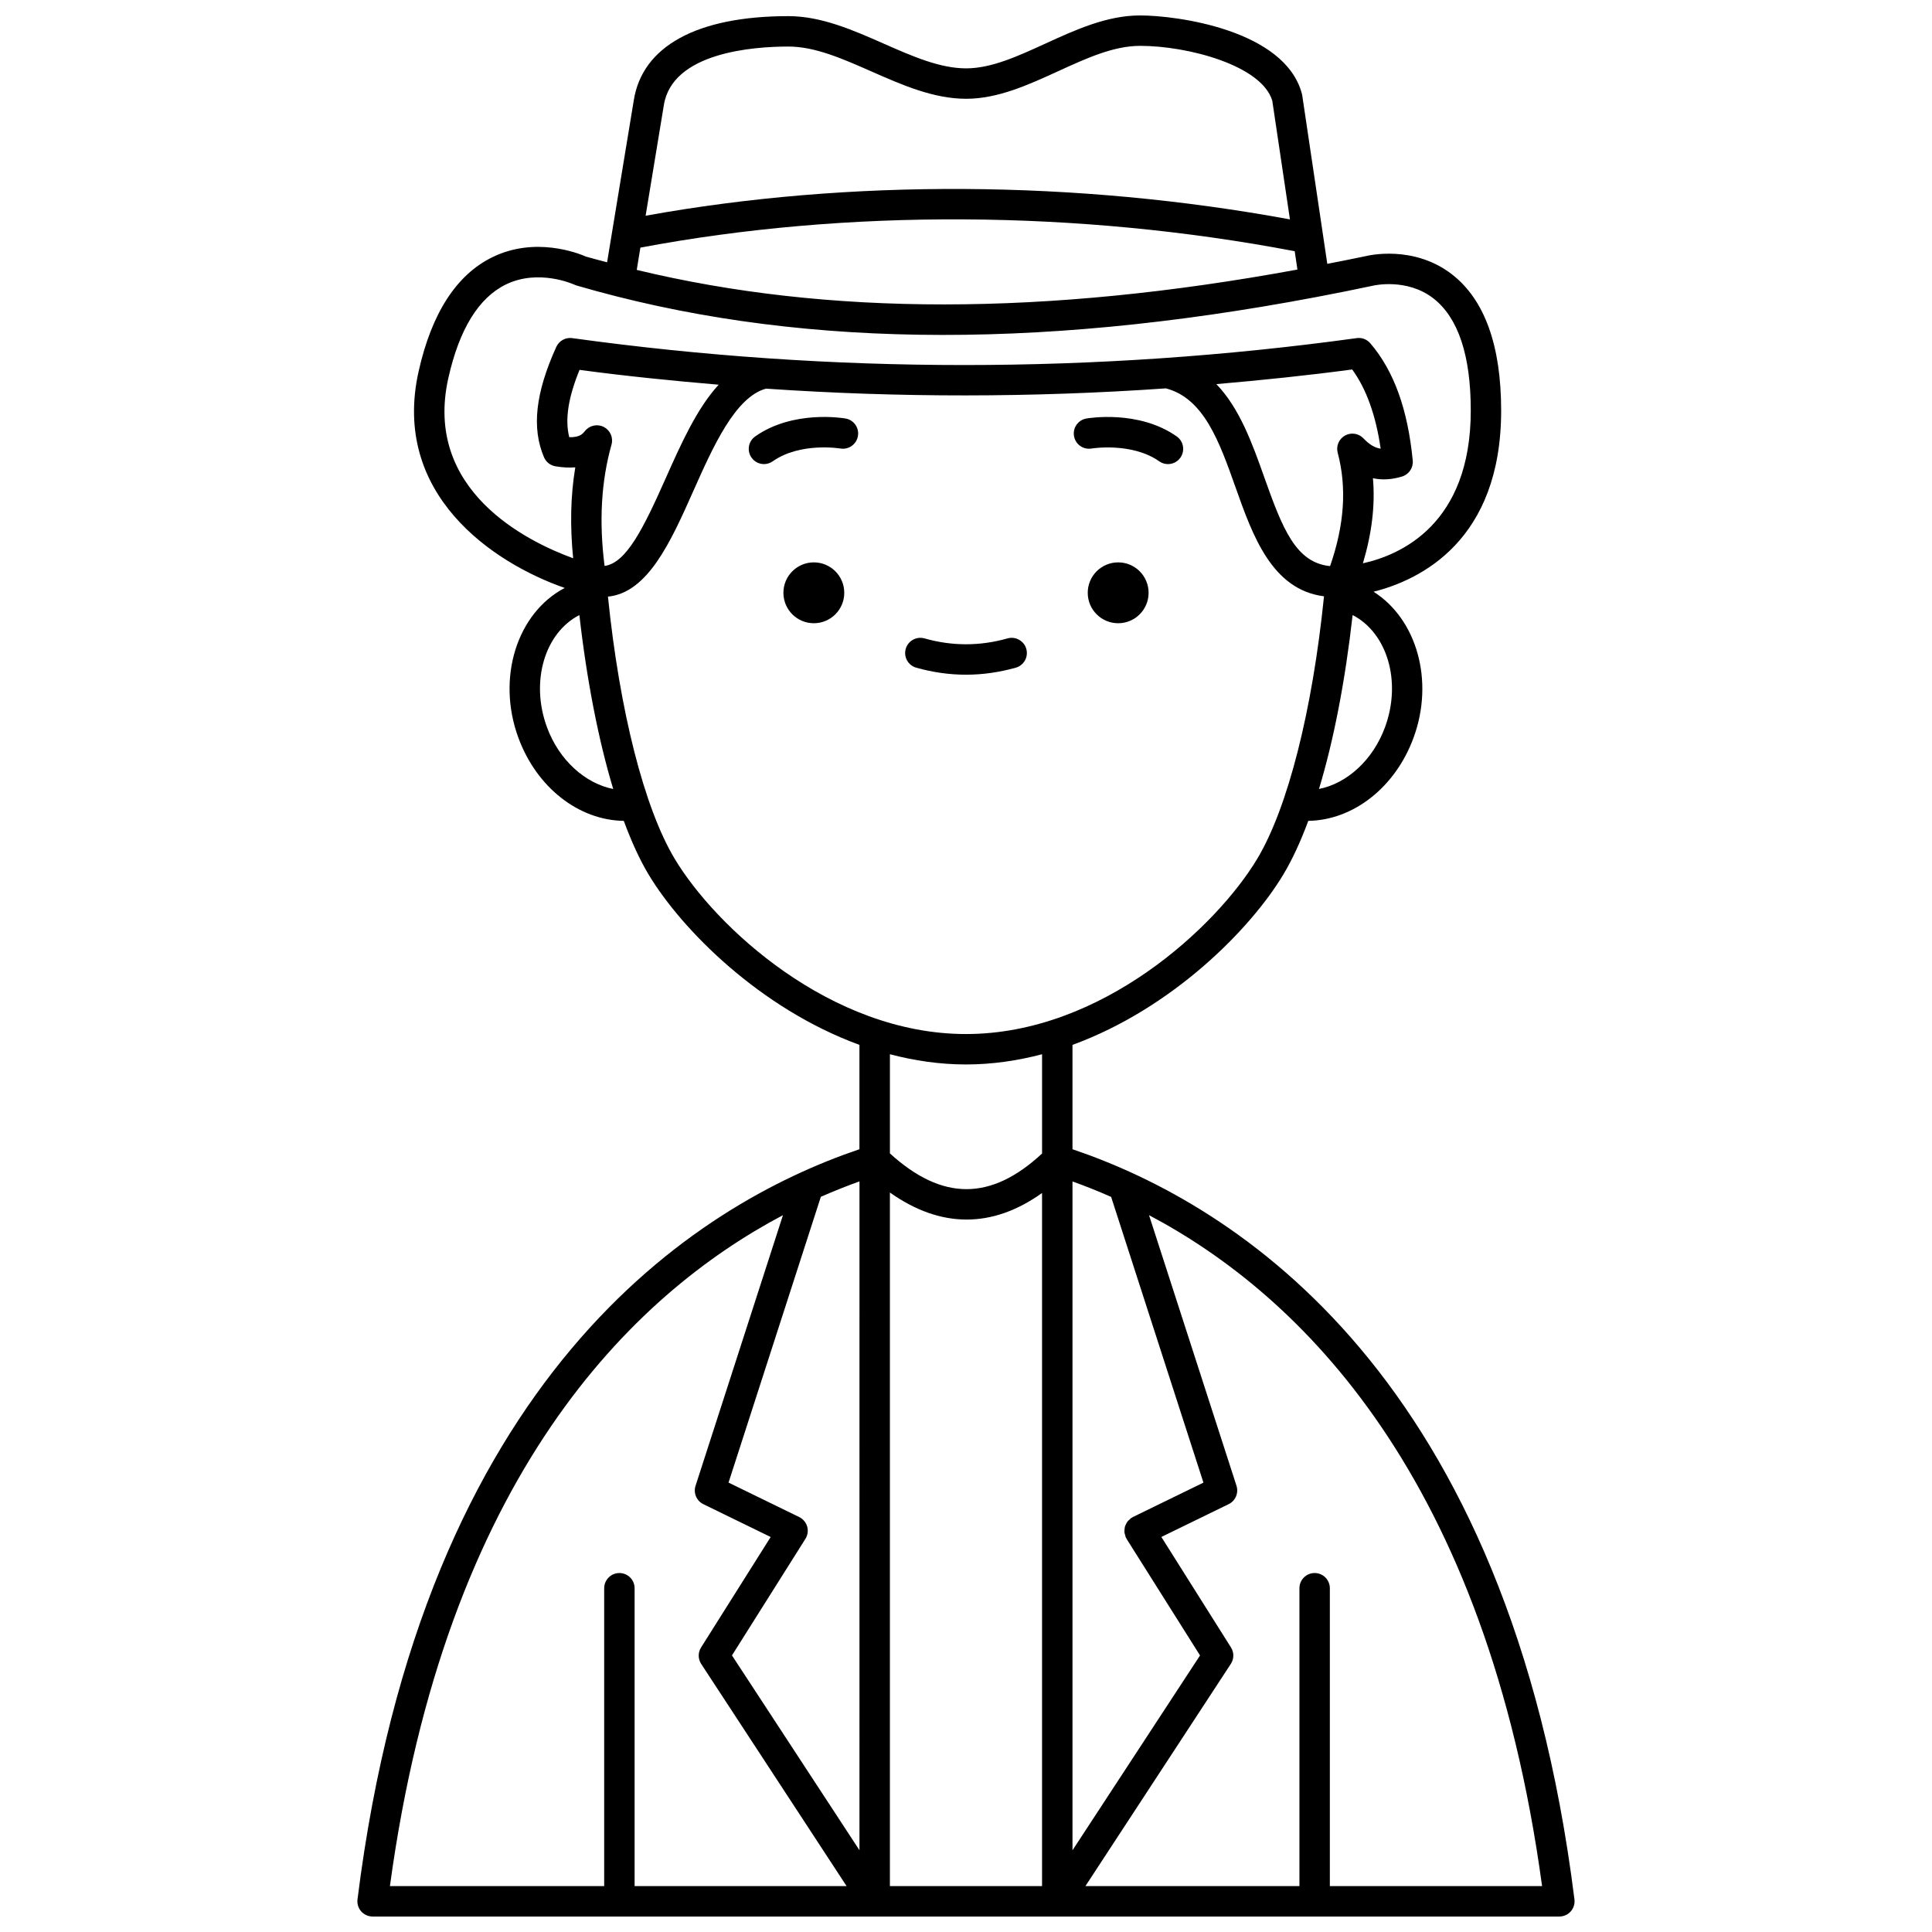 <?xml version="1.0" encoding="UTF-8"?>
<!-- Uploaded to: ICON Repo, www.svgrepo.com, Generator: ICON Repo Mixer Tools -->
<svg width="800px" height="800px" version="1.1" viewBox="144 144 512 512" xmlns="http://www.w3.org/2000/svg">
 <defs>
  <clipPath id="a">
   <path d="m238 148.09h324v503.81h-324z"/>
  </clipPath>
 </defs>
 <path d="m448.39 301.1c0 4.453-3.613 8.062-8.066 8.062-4.453 0-8.062-3.609-8.062-8.062 0-4.457 3.609-8.066 8.062-8.066 4.453 0 8.066 3.609 8.066 8.066"/>
 <path d="m433.3 262.86c0.094-0.02 10.672-1.707 17.902 3.394 0.707 0.5 1.516 0.738 2.32 0.738 1.266 0 2.516-0.594 3.297-1.711 1.281-1.824 0.848-4.336-0.973-5.621-10.059-7.09-23.387-4.844-23.953-4.746-2.195 0.387-3.656 2.477-3.269 4.668 0.387 2.195 2.473 3.664 4.676 3.277z"/>
 <path d="m367.74 301.1c0 4.453-3.613 8.062-8.066 8.062s-8.062-3.609-8.062-8.062c0-4.457 3.609-8.066 8.062-8.066s8.066 3.609 8.066 8.066"/>
 <path d="m368.09 254.91c-0.566-0.098-13.887-2.344-23.953 4.746-1.82 1.281-2.258 3.797-0.973 5.621 0.781 1.113 2.031 1.711 3.297 1.711 0.801 0 1.613-0.238 2.32-0.738 7.281-5.133 17.809-3.41 17.914-3.391 2.191 0.375 4.277-1.086 4.656-3.273 0.398-2.199-1.066-4.289-3.262-4.676z"/>
 <path d="m413.2 320.94c2.141-0.605 3.387-2.836 2.777-4.977-0.602-2.144-2.836-3.379-4.977-2.781-7.324 2.074-14.672 2.074-21.996 0-2.144-0.602-4.375 0.637-4.977 2.781-0.605 2.141 0.637 4.371 2.777 4.977 4.379 1.238 8.82 1.863 13.195 1.863 4.379 0 8.82-0.629 13.199-1.863z"/>
 <g clip-path="url(#a)">
  <path d="m428.22 448.56v-27.656c26.359-9.625 47.137-30.582 55.875-45.148 2.359-3.93 4.574-8.719 6.613-14.219 11.871-0.176 23.035-8.805 27.895-22.027 5.578-15.164 0.801-31.488-10.598-38.695 12.418-3.133 33.816-13.531 33.816-48.012 0-17.234-4.383-29.375-13.02-36.086-10.223-7.934-22.383-4.953-22.73-4.867-3.477 0.738-6.894 1.398-10.324 2.074l-6.641-44.648c-0.023-0.148-0.055-0.297-0.094-0.449-4.531-16.926-33.18-20.734-42.859-20.734-8.812 0-17.109 3.797-25.137 7.473-7.34 3.359-14.273 6.531-20.902 6.551h-0.074c-6.981 0-14.211-3.191-21.871-6.562-8.117-3.582-16.508-7.277-25.25-7.277-24.207 0-38.762 7.977-40.977 22.406l-5.711 34.66v0.004l-1.344 8.164c-1.859-0.5-3.734-0.969-5.578-1.504-2.133-0.934-13.449-5.375-24.75 0.117-9.551 4.633-16.152 14.82-19.617 30.27-7.293 32.523 19.543 50.73 38.715 57.418-12.613 6.606-18.133 23.793-12.285 39.695 4.867 13.242 16.047 21.875 27.938 22.031 2.039 5.531 4.242 10.332 6.574 14.215 8.742 14.57 29.516 35.523 55.875 45.148v27.656c-43.48 14.715-115.66 59.953-133.02 198.81-0.145 1.148 0.215 2.301 0.977 3.168 0.766 0.867 1.867 1.363 3.023 1.363h133.01 0.051 0.055 181.39c1.156 0 2.258-0.496 3.023-1.363 0.762-0.867 1.121-2.019 0.977-3.168-17.359-138.86-89.539-184.1-133.03-198.81zm15.973 97.484c-0.07 0.031-0.109 0.098-0.176 0.137-0.066 0.035-0.141 0.035-0.207 0.078-0.172 0.109-0.273 0.273-0.422 0.402-0.207 0.176-0.414 0.34-0.578 0.551-0.16 0.207-0.266 0.43-0.383 0.664-0.117 0.23-0.238 0.449-0.305 0.699-0.074 0.25-0.086 0.504-0.105 0.766-0.02 0.254-0.051 0.496-0.023 0.754 0.027 0.27 0.121 0.52 0.207 0.781 0.059 0.184 0.055 0.379 0.145 0.559 0.039 0.086 0.109 0.145 0.152 0.227 0.027 0.047 0.027 0.109 0.059 0.156l19.465 30.891-33.801 51.637v-177.25c3.277 1.172 6.699 2.527 10.242 4.094l24.461 75.719zm66.848-209.32c-3.211 8.727-10.086 14.902-17.496 16.363 3.887-12.848 6.945-28.586 8.914-46.09 9.152 4.711 13.047 17.586 8.582 29.727zm-10.609-77.297c-1.605 0.898-2.402 2.773-1.93 4.551 2.461 9.258 1.773 19.121-2.016 30.047-9.059-0.91-12.555-9.766-17.473-23.633-3.094-8.719-6.477-18.195-12.672-24.598 12.016-1.047 24.023-2.269 36.004-3.883 3.746 5.141 6.277 12.18 7.543 20.996-1.59-0.242-3.031-1.129-4.574-2.746-1.258-1.328-3.273-1.633-4.883-0.734zm-180.52-87.48c2.16-14.09 23.805-15.613 33.016-15.613 7.043 0 14.305 3.203 21.996 6.594 8.086 3.566 16.445 7.25 25.125 7.25h0.09c8.371-0.023 16.434-3.715 24.238-7.285 7.57-3.465 14.719-6.742 21.777-6.742 12.629 0 32.25 5.18 35.016 14.559l4.676 31.43c-56.516-10.41-116.67-10.75-170.75-0.969zm-6.203 37.676c54.723-10.305 116.05-9.973 173.4 0.949l0.723 4.863c-66.766 12.285-124.35 12.32-175.09 0.094zm-50.883 34.531c2.891-12.891 8.004-21.215 15.203-24.746 8.738-4.289 18.082-0.016 18.16 0.02 0.199 0.094 0.402 0.172 0.609 0.234 56.129 16.383 120.38 17.398 196.12 3.043 0.023-0.004 0.043 0 0.07-0.004 0.02-0.004 0.035-0.016 0.055-0.02 4.902-0.93 9.852-1.918 14.855-2.981 0.086-0.02 8.977-2.113 16.039 3.434 6.523 5.121 9.832 15.102 9.832 29.656 0 30.156-18.602 38.293-28.586 40.492 2.359-7.891 3.281-15.371 2.66-22.551 2.434 0.531 5.019 0.379 7.715-0.449 1.832-0.559 3.016-2.34 2.832-4.246-1.32-13.594-4.996-23.75-11.238-31.055-0.891-1.043-2.231-1.574-3.617-1.375-69.141 9.512-139.08 9.512-207.89 0-1.781-0.246-3.488 0.707-4.227 2.332-5.523 12.184-6.559 21.477-3.254 29.238 0.535 1.262 1.676 2.164 3.027 2.394 1.902 0.324 3.644 0.418 5.266 0.281-1.262 7.562-1.414 15.555-0.566 24.098-12.371-4.512-39.75-18.047-33.07-47.797zm41.391 49.828c-1.496-11.82-0.906-22.375 1.84-32.156 0.516-1.84-0.328-3.781-2.016-4.664-1.68-0.879-3.766-0.461-4.977 1.008-0.531 0.637-1.266 1.781-4.207 1.691-1.176-4.664-0.293-10.445 2.727-17.84 12.254 1.645 24.555 2.883 36.871 3.93-5.773 6.273-9.977 15.676-14.082 24.898-5.883 13.23-10.414 22.359-16.156 23.133zm-15.262 42.742c-4.469-12.145-0.57-25.023 8.586-29.727 1.969 17.324 5.07 33.164 8.969 46.094-7.402-1.461-14.344-7.621-17.555-16.367zm33.855 34.879c-8.094-13.488-14.617-39.242-17.695-69.492 10.59-1.027 16.707-14.68 22.621-27.984 5.207-11.699 11.098-24.914 19.262-27.133 35.242 2.414 70.648 2.387 105.98-0.074 10.051 2.633 14.137 14.051 18.434 26.168 4.543 12.82 9.641 27.191 23.465 28.938-3.074 30.281-9.605 56.09-17.699 69.566-10.762 17.961-41.246 46.438-77.18 46.438-35.938 0-66.422-28.477-77.188-46.426zm77.188 54.488c6.945 0 13.684-1.004 20.16-2.707v26.309c-13.57 12.598-26.449 12.59-40.32-0.023v-26.285c6.477 1.703 13.215 2.707 20.16 2.707zm-87.82 217.74v-78.93c0-2.227-1.801-4.031-4.031-4.031-2.231 0-4.031 1.805-4.031 4.031v78.93h-56.781c14.773-108.75 64.23-156.7 104.16-177.8l-23.168 71.723c-0.617 1.91 0.262 3.984 2.07 4.867l17.84 8.699-18.449 29.277c-0.844 1.336-0.828 3.035 0.035 4.359l38.535 58.883-56.176-0.004zm59.594-9.492-33.793-51.637 19.465-30.891c0.609-0.969 0.781-2.152 0.469-3.254-0.316-1.102-1.086-2.016-2.109-2.519l-18.734-9.137 24.465-75.734c3.539-1.559 6.969-2.914 10.238-4.09l-0.004 177.26zm8.062-174.31c13.402 9.504 27.121 9.562 40.32 0.125v183.68h-40.32zm116.59 183.8v-78.93c0-2.227-1.801-4.031-4.031-4.031s-4.031 1.805-4.031 4.031v78.93h-56.711l38.535-58.883c0.863-1.32 0.879-3.023 0.035-4.359l-18.449-29.277 17.84-8.699c1.801-0.879 2.684-2.953 2.07-4.867l-23.176-71.711c39.922 21.105 89.383 69.039 104.16 177.8z"/>
 </g>
</svg>